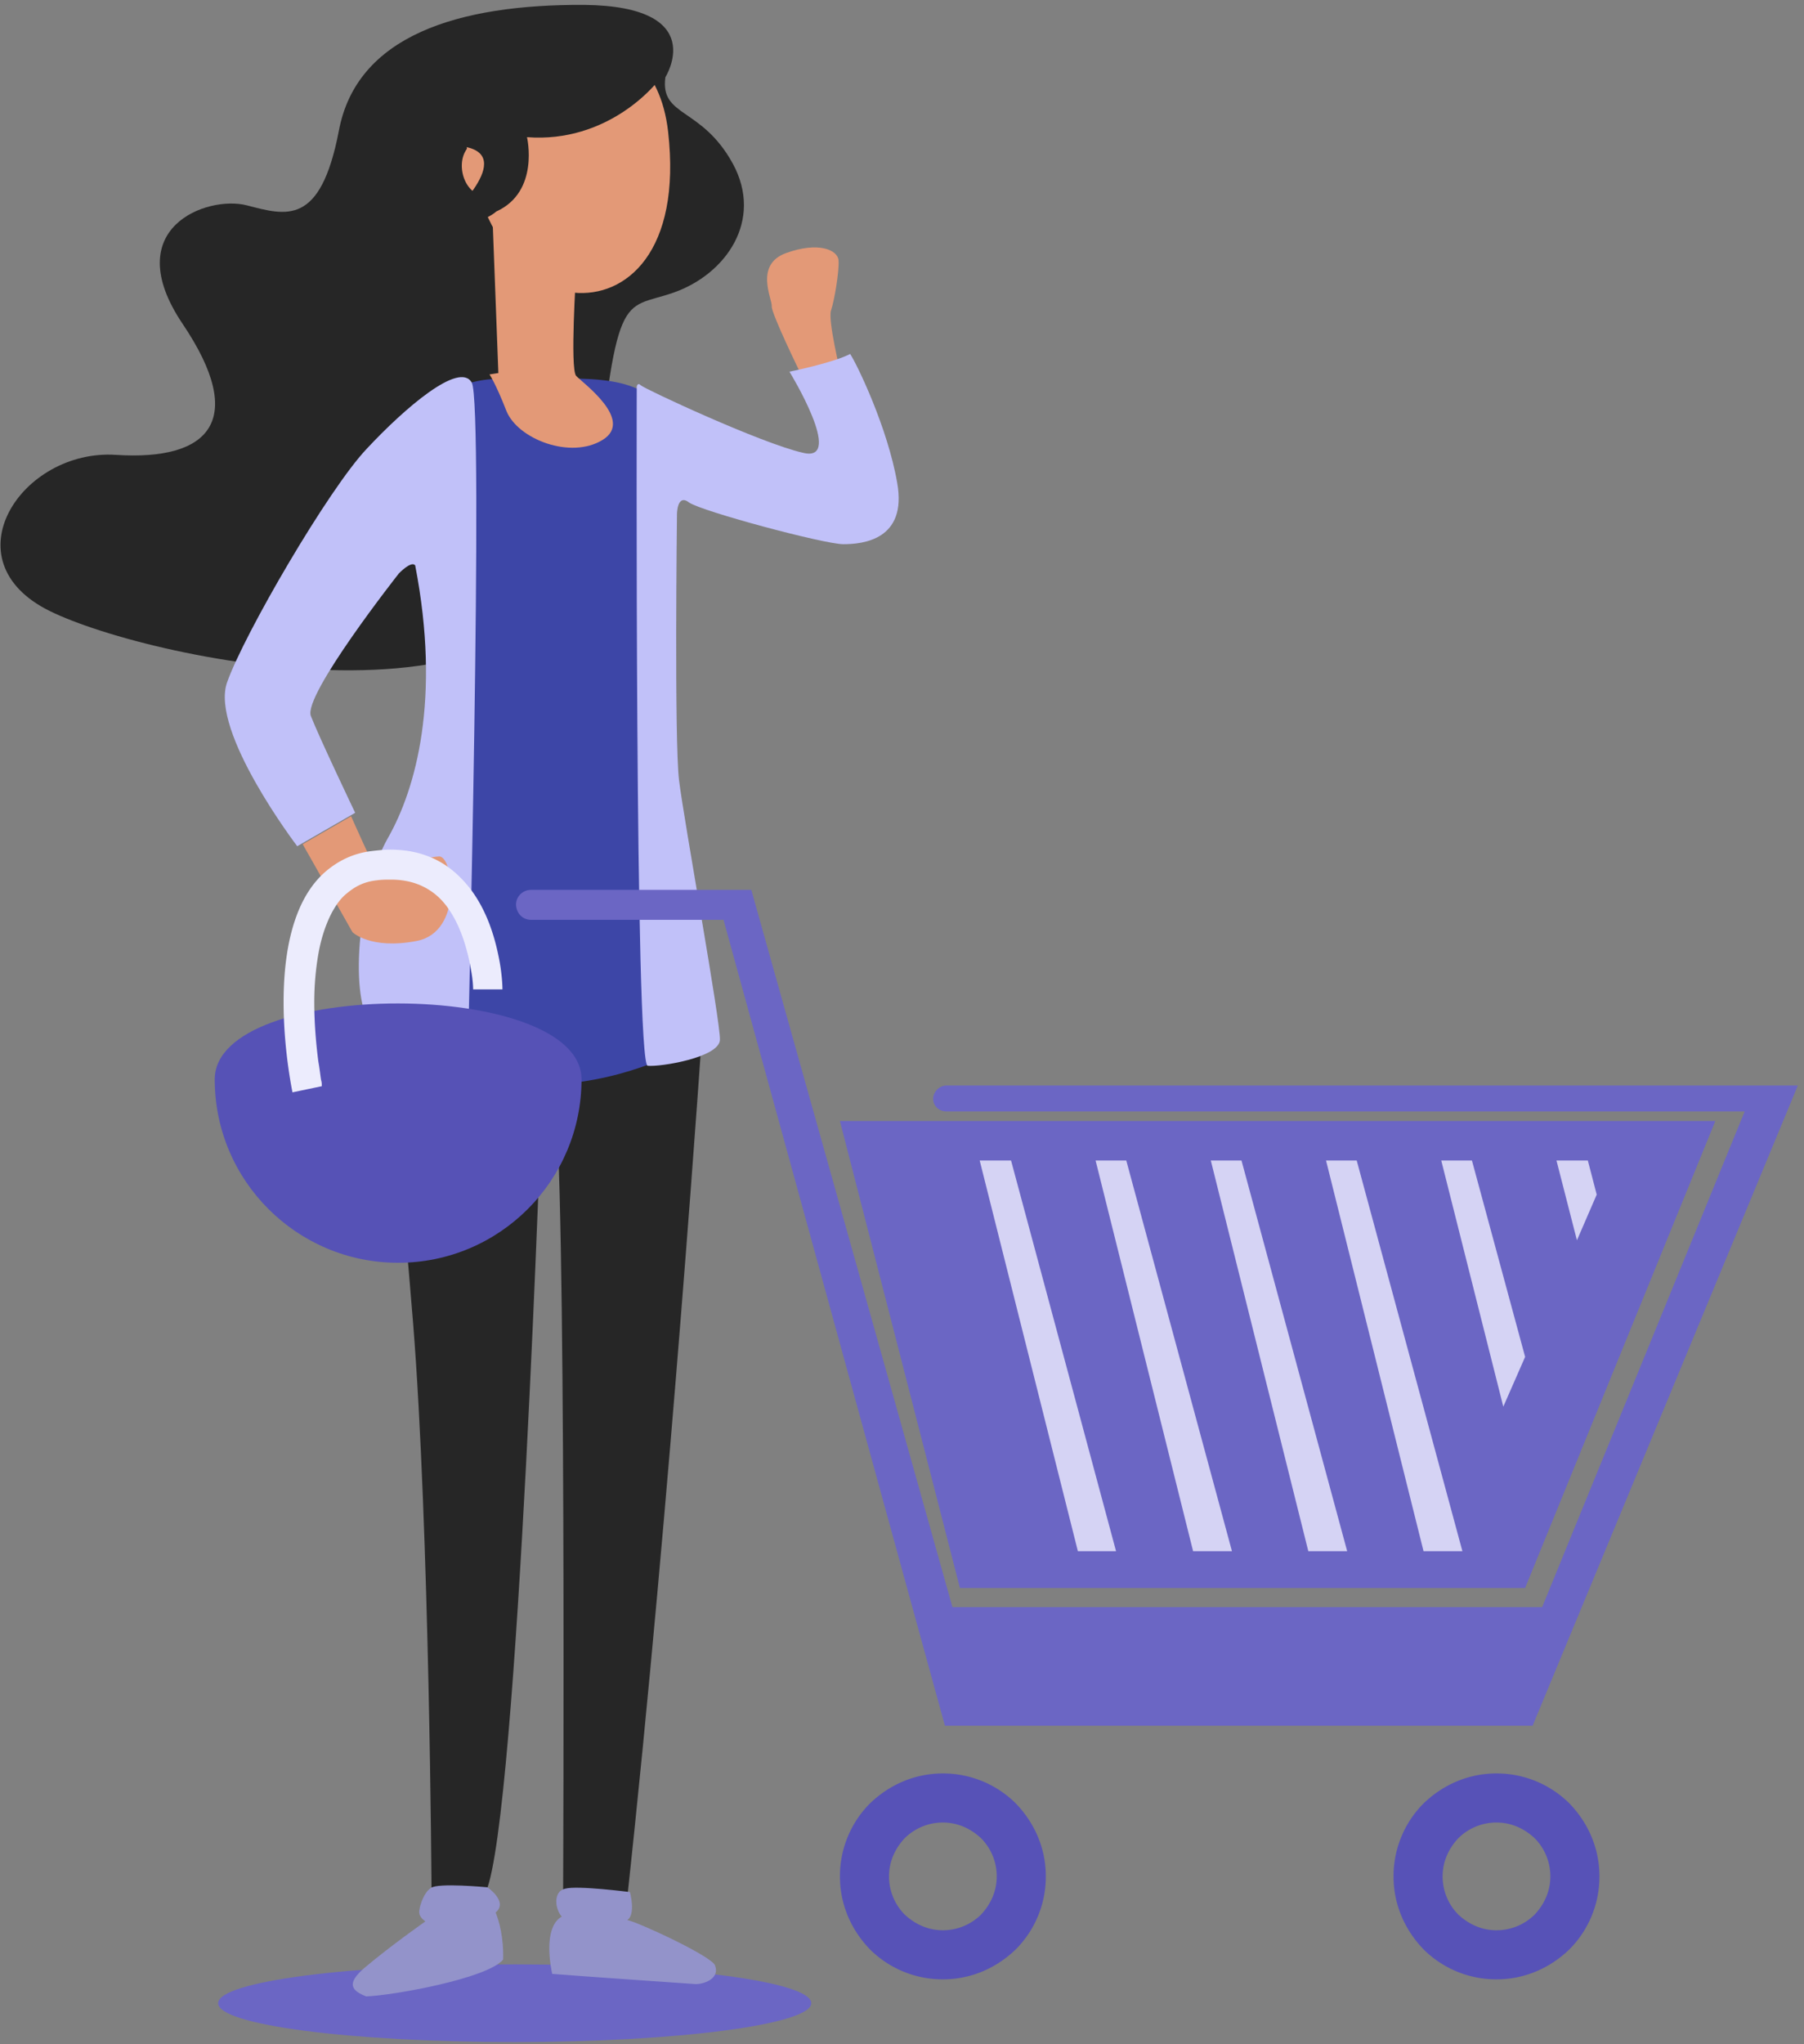 <svg width="264" height="299" fill="none" xmlns="http://www.w3.org/2000/svg"><rect width="100%" height="100%" fill="#808080" stroke="none"/><path d="M31.923 292.988c0 3.191 19.456 5.683 43.401 5.683 23.946 0 43.401-2.592 43.401-5.683 0-3.191-19.455-5.684-43.4-5.684-23.946 0-43.402 2.493-43.402 5.684z" fill="#6B66C4"/><path d="M97.374 11.286S103.959.916 85.5.716c-18.458-.1-33.324 4.487-35.918 18.448-2.694 13.96-7.683 12.365-13.47 10.869-5.787-1.496-18.857 3.29-9.378 17.35 9.478 14.06 3.99 20.044-9.778 19.146-13.769-.897-24.644 15.457-9.678 22.836 14.966 7.379 76.326 20.342 79.619-13.761C90.19 41.5 90.888 45.489 98.57 42.797c7.683-2.693 13.17-10.57 8.68-18.847-4.589-8.376-10.675-6.78-9.877-12.664zm5.488 138.108s-4.69 69.803-11.175 129.134c-7.683 3.59-9.279-1.894-9.279-1.894s.499-106.897-1.297-116.171l-1.796-.399s-3.492 105.501-8.181 116.57c-5.588 2.393-7.982.798-7.982.199 0-.598-.3-53.249-2.694-83.264-1.896-23.733-2.395-22.935-5.088-44.972 7.483 2.293 47.492.797 47.492.797z" fill="#262626"/><path d="M104.159 151.09s-23.946 17.051-49.687 0c-.599-15.656 8.48-36.796 9.877-42.181 1.397-5.384-2.993-49.06-2.993-49.06s4.79-3.99 10.476-4.388c13.27 0 21.252-1.297 25.442 4.786.599 12.764.699 44.275-.299 48.164 2.494 9.174 7.184 42.679 7.184 42.679z" fill="#3D46A7"/><path d="M84.304 40.005s-.898 13.86 0 14.957c.898.997 8.58 6.482 3.891 9.374-4.69 2.891-12.372-.1-14.068-4.188-1.596-4.089-2.494-5.385-2.494-5.385l1.297-.2-.898-23.832c.1-.1 11.973 8.376 12.272 9.274z" fill="#E39977"/><path d="M83.905 42.797c7.682.797 15.864-5.983 13.868-23.534-1.097-9.672-7.084-13.661-13.17-13.661-9.18 0-17.46 4.188-16.463 14.659 1.098 10.37 7.683 22.536 15.765 22.536z" fill="#E39977"/><path d="M72.131 21.158s-2.494-1.695-3.99.897c-1.497 2.493.1 7.08 3.69 6.681 3.593-.598.3-7.578.3-7.578z" fill="#E39977"/><path d="M95.678 6.1s3.492.699 2.095 3.59c-1.397 2.892-8.98 11.269-20.653 10.371 0 0 1.896 7.977-4.49 10.87-2.793 2.392-7.682 1.595-7.682 1.595s10.476-9.274 3.492-10.97c-6.884-1.694.399-17.05 11.274-17.65 8.281-.498 15.964 2.195 15.964 2.195z" fill="#262626"/><path d="M67.143 157.571c-.2 0-9.778-2.592-12.97-7.678-3.193-5.086-1.497-20.143 2.593-27.323 4.091-7.179 7.783-20.342 3.991-39.887-.598-.698-2.394 1.197-2.394 1.197s-14.068 17.849-12.87 20.841c1.196 3.091 6.484 14.16 6.484 14.16l-8.48 4.886S30.726 107.014 33.22 99.835c2.494-7.08 14.866-28.32 20.453-34.203 5.488-5.884 13.57-12.864 15.365-9.673 1.796 3.091-.598 99.02-.598 99.718.1.698-.1 2.094-1.297 1.894z" fill="#C1C1F9"/><path d="M51.379 119.38s3.392 7.678 3.691 7.778c.3.099 7.084-1.795 9.18-1.895 2.095-.1 3.591 11.069-3.293 12.365-6.785 1.296-9.379-1.296-9.379-1.296l-7.283-12.864 7.084-4.088zm65.75-64.817s-4.29-8.775-4.19-9.772c.1-.997-2.594-6.083 2.095-7.778 4.689-1.695 7.583-.499 7.683 1.097.099 1.595-.599 5.784-1.098 7.28-.499 1.395 1.397 9.173 1.397 9.173h-5.887z" fill="#E39977"/><path d="M115.533 54.364s8.181 13.362 1.995 11.866c-6.186-1.396-23.247-9.373-23.746-9.872-.498-.498-.598.2-.598.2s-.3 99.119 1.596 99.318c1.796.2 10.476-1.196 10.576-3.789.1-2.593-5.288-32.209-5.986-37.992-.699-5.784-.3-38.89-.3-38.89s0-3.091 1.796-1.695c1.896 1.296 19.755 6.082 22.549 6.082 2.794 0 9.379-.598 7.882-8.974-1.397-8.077-5.887-17.351-6.884-18.847-2.495 1.297-8.88 2.593-8.88 2.593z" fill="#C1C1F9"/><path d="M101.864 290.196s-18.857-1.297-21.052-1.496c-.599-2.792-.898-7.08 1.397-8.377-.998-1.096-1.298-3.689.498-4.088 1.796-.499 9.479.499 9.479.499s.898 3.29-.4 4.088c1.597.299 12.572 5.385 12.871 6.681.699 1.994-1.795 2.693-2.793 2.693zm-30.53-14.16s3.092 2.094 1.197 3.689c.499 1.197 1.197 3.69 1.097 6.881-2.294 2.792-16.362 5.285-20.054 5.384-1.996-.797-3.093-1.795-.1-4.287 3.792-3.191 8.78-6.682 8.78-6.682s-.798-.498-.898-1.196c-.1-.698.599-2.992 1.696-3.69.998-.797 8.282-.099 8.282-.099z" fill="#9393CA"/><path d="M31.424 157.87c0 14.858 12.072 26.824 26.839 26.824 14.866 0 26.839-12.065 26.839-26.824 0-14.758-53.678-14.857-53.678 0z" fill="#5652B6"/><path d="M69.238 144.708c0-.1 0-1.197-.3-2.792-.398-2.394-1.297-5.983-3.092-8.676-.898-1.396-1.996-2.493-3.393-3.29-1.397-.798-3.093-1.297-5.288-1.297-.598 0-1.297 0-1.995.1-1.896.199-3.193.897-4.39 1.895-.898.698-1.596 1.695-2.195 2.792-.898 1.695-1.596 3.789-1.996 6.082a41.52 41.52 0 00-.598 7.08c0 3.291.3 6.382.598 8.676.2 1.097.3 2.094.4 2.692.1.299.1.598.1.698v.2l-4.291.897c0-.1-1.297-6.083-1.297-13.163 0-4.487.499-9.473 2.295-13.661.898-2.094 2.195-4.088 3.99-5.584 1.797-1.496 3.992-2.593 6.685-2.892.898-.1 1.697-.199 2.595-.199 1.995 0 3.791.299 5.387.897 2.794.997 4.89 2.892 6.486 4.986 2.294 3.091 3.392 6.681 3.99 9.573.6 2.792.6 4.886.6 4.986h-4.291z" fill="#ECECFD"/><path d="M105.855 134.437l32.426 117.965h86.005l38.811-93.634H138.481c-.898 0-1.696.698-1.896 1.595-.199 1.197.699 2.194 1.896 2.194h116.834l-29.633 72.495h-86.303l-29.433-104.903H77.719c-1.297 0-2.295 1.097-2.195 2.293.1 1.197.998 2.094 2.195 2.094h28.136v-.099z" fill="#6B66C4"/><path d="M230.471 274.44h-3.592c0 2.194-.898 4.089-2.294 5.584a7.922 7.922 0 01-5.588 2.294c-2.195 0-4.09-.898-5.587-2.294a7.91 7.91 0 01-2.295-5.584c0-2.194.898-4.088 2.295-5.584a7.92 7.92 0 015.587-2.294c2.195 0 4.091.898 5.588 2.294a7.913 7.913 0 012.294 5.584h7.184c0-4.188-1.696-7.878-4.39-10.67a15.083 15.083 0 00-10.676-4.387c-4.19 0-7.882 1.695-10.675 4.387a15.067 15.067 0 00-4.39 10.67c0 4.188 1.696 7.878 4.39 10.67a15.083 15.083 0 0010.675 4.387c4.191 0 7.882-1.695 10.676-4.387a15.065 15.065 0 004.39-10.67h-3.592zm-81.015 0h-3.592c0 2.194-.898 4.089-2.295 5.584a7.92 7.92 0 01-5.587 2.294c-2.195 0-4.091-.898-5.588-2.294a7.913 7.913 0 01-2.294-5.584c0-2.194.898-4.088 2.294-5.584a7.922 7.922 0 015.588-2.294c2.195 0 4.09.898 5.587 2.294a7.91 7.91 0 012.295 5.584h7.183c0-4.188-1.696-7.878-4.39-10.67a15.081 15.081 0 00-10.675-4.387c-4.191 0-7.882 1.695-10.676 4.387a15.067 15.067 0 00-4.39 10.67c0 4.188 1.696 7.878 4.39 10.67a15.083 15.083 0 0010.676 4.387c4.19 0 7.882-1.695 10.675-4.387a15.065 15.065 0 004.39-10.67h-3.591z" fill="#5752B7"/><path d="M122.916 163.953h128.109l-27.837 68.307h-82.712l-17.56-68.307z" fill="#6B66C4"/><path d="M143.37 169.737l14.367 57.138h5.587l-15.365-57.138h-4.589zm16.961 0l14.268 57.138h5.687l-15.465-57.138h-4.49zm16.861 0l14.268 57.138h5.687l-15.465-57.138h-4.49zm16.862 0l14.268 57.138h5.687l-15.465-57.138h-4.49zm21.352 0h-4.49l9.079 35.998 3.193-7.28-7.782-28.718zm16.961 0h-4.59l2.994 11.667 2.893-6.681-1.297-4.986z" fill="#D5D3F4"/></svg>